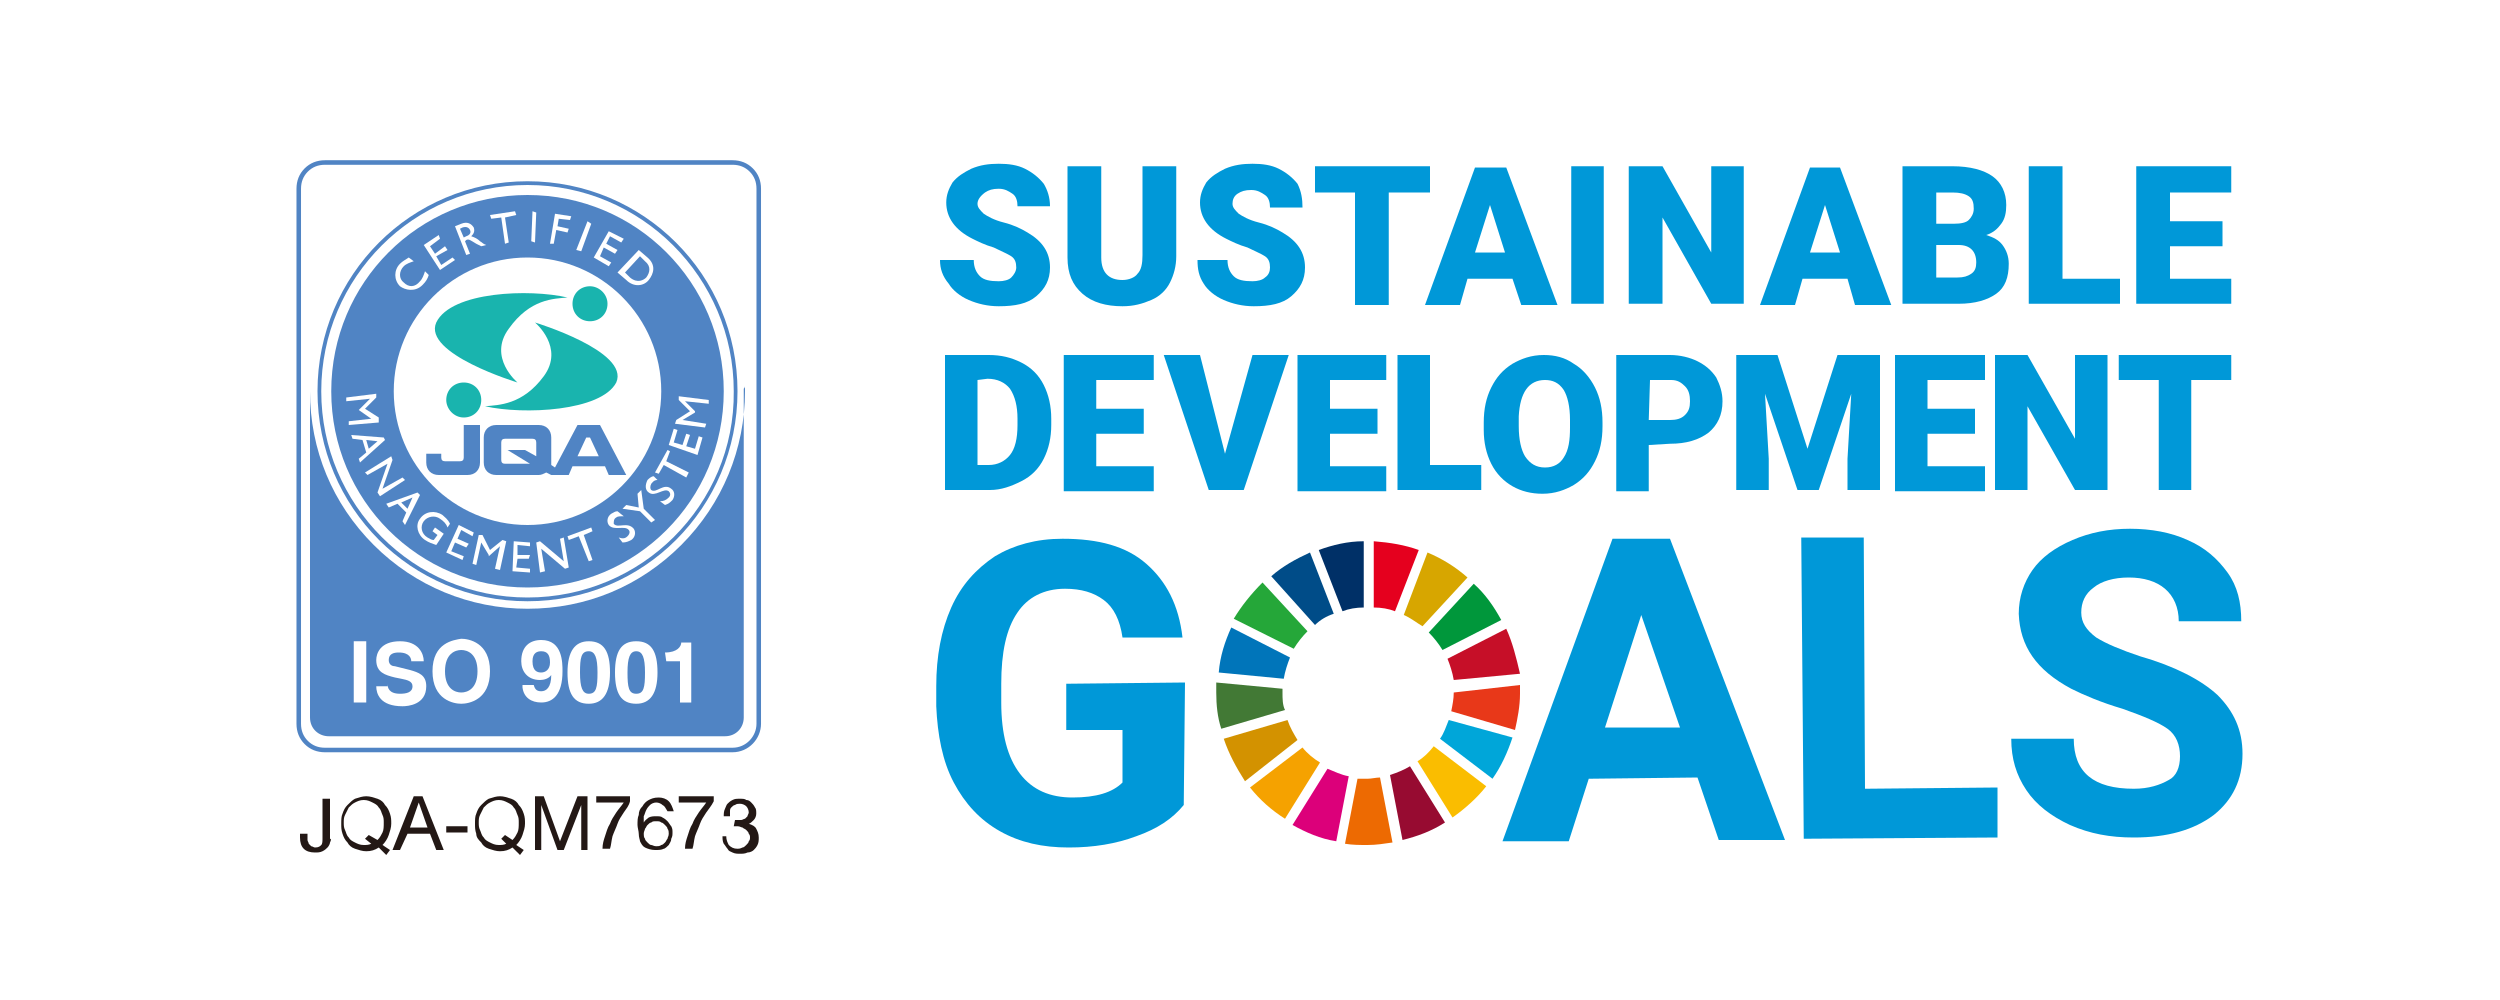 <?xml version="1.0" encoding="utf-8"?>
<!-- Generator: Adobe Illustrator 27.3.1, SVG Export Plug-In . SVG Version: 6.00 Build 0)  -->
<svg version="1.1" id="レイヤー_1" xmlns="http://www.w3.org/2000/svg" xmlns:xlink="http://www.w3.org/1999/xlink" x="0px"
	 y="0px" width="200px" height="80px" viewBox="0 0 200 80" style="enable-background:new 0 0 200 80;" xml:space="preserve">
<style type="text/css">
	.st0{fill:#FFFFFF;}
	.st1{fill:#0098D8;}
	.st2{fill:#25A739;}
	.st3{fill:#D7A600;}
	.st4{fill:#C60F28;}
	.st5{fill:#00973B;}
	.st6{fill:#427935;}
	.st7{fill:#FABD00;}
	.st8{fill:#E83819;}
	.st9{fill:#F5A200;}
	.st10{fill:#0075BA;}
	.st11{fill:#970B31;}
	.st12{fill:#00A6D9;}
	.st13{fill:#ED6A02;}
	.st14{fill:#E5001E;}
	.st15{fill:#DC007A;}
	.st16{fill:#003067;}
	.st17{fill:#D39200;}
	.st18{fill:#004C88;}
	.st19{fill:none;stroke:#5084C4;stroke-width:0.363;}
	.st20{fill:#5084C4;}
	.st21{fill:#19B4AE;}
	.st22{fill:#231815;}
</style>
<rect class="st0" width="200" height="80"/>
<g>
	<path class="st1" d="M94.7,64.4c-0.9,1.1-2.1,1.9-3.8,2.5c-1.6,0.6-3.4,0.9-5.4,0.9c-2.1,0-3.9-0.4-5.5-1.3s-2.8-2.2-3.7-3.9
		c-0.9-1.7-1.3-3.8-1.4-6.1v-1.6c0-2.4,0.4-4.5,1.2-6.3s2-3.1,3.5-4.1c1.5-0.9,3.3-1.4,5.4-1.4c2.9,0,5.1,0.6,6.7,2s2.6,3.3,2.9,5.9
		h-4.8c-0.2-1.4-0.7-2.4-1.5-3s-1.8-0.9-3.1-0.9c-1.7,0-3,0.7-3.8,1.9c-0.9,1.3-1.3,3.2-1.3,5.7v1.5c0,2.5,0.5,4.4,1.5,5.7
		s2.4,1.9,4.2,1.9c1.9,0,3.2-0.4,4-1.2v-4.2h-4.5v-3.7l9.5-0.1L94.7,64.4z"/>
	<path class="st1" d="M135.8,62.2l-8.7,0.1l-1.6,5h-5.3l8.8-24.2h4.6l9.2,24.1h-5.3L135.8,62.2z M128.4,58.2h6l-3.1-9L128.4,58.2z"
		/>
	<path class="st1" d="M149.2,63.1l10.6-0.1v4l-15.5,0.1L144.1,43h5L149.2,63.1z"/>
	<path class="st1" d="M174.4,60.5c0-0.9-0.3-1.7-1-2.2s-1.9-1-3.6-1.6c-1.7-0.5-3.1-1.1-4.1-1.6c-2.8-1.5-4.1-3.4-4.2-6
		c0-1.3,0.4-2.5,1.1-3.5s1.8-1.8,3.2-2.4c1.4-0.6,2.9-0.9,4.6-0.9s3.3,0.3,4.6,0.9c1.4,0.6,2.4,1.5,3.2,2.6s1.1,2.4,1.1,3.9h-5
		c0-1.1-0.4-2-1.1-2.6s-1.7-0.9-2.9-0.9s-2.2,0.3-2.8,0.8c-0.7,0.5-1,1.2-1,2s0.4,1.4,1.2,2c0.8,0.5,2,1,3.5,1.5
		c2.8,0.8,4.9,1.9,6.2,3.1c1.3,1.3,2,2.8,2,4.7c0,2.1-0.8,3.7-2.3,4.9c-1.6,1.2-3.7,1.8-6.4,1.8c-1.9,0-3.5-0.3-5.1-1
		c-1.5-0.7-2.7-1.6-3.5-2.8c-0.8-1.2-1.2-2.5-1.2-4.1h5c0,2.7,1.6,4,4.8,4c1.2,0,2.1-0.3,2.8-0.7C174.1,62.1,174.4,61.4,174.4,60.5z
		"/>
</g>
<path id="XMLID_238_" class="st2" d="M103.5,51.9c0.3-0.5,0.7-1,1.1-1.4l-3.6-3.9c-0.9,0.9-1.7,1.9-2.3,2.9L103.5,51.9z"/>
<path id="XMLID_237_" class="st3" d="M112.3,49.2c0.5,0.2,1,0.6,1.5,0.9l3.6-3.9c-0.9-0.8-2-1.5-3.2-2L112.3,49.2z"/>
<path id="XMLID_236_" class="st4" d="M120.5,50.3l-4.7,2.4c0.2,0.5,0.4,1.1,0.5,1.7l5.3-0.5C121.3,52.6,121,51.4,120.5,50.3"/>
<path id="XMLID_235_" class="st5" d="M115.4,52l4.7-2.4c-0.6-1.1-1.3-2.1-2.2-2.9l-3.6,3.9C114.7,51,115.1,51.5,115.4,52"/>
<path id="XMLID_234_" class="st6" d="M102.6,55.4c0-0.1,0-0.2,0-0.3l-5.3-0.5c0,0.3,0,0.5,0,0.8c0,1,0.1,2,0.4,2.9l5.1-1.5
	C102.6,56.4,102.6,55.9,102.6,55.4"/>
<path id="XMLID_233_" class="st7" d="M114.7,59.7c-0.4,0.5-0.8,0.9-1.3,1.2l2.8,4.5c1-0.7,2-1.6,2.7-2.5L114.7,59.7z"/>
<path id="XMLID_232_" class="st8" d="M116.3,55.4c0,0.5-0.1,1-0.2,1.5l5.1,1.5c0.2-0.9,0.4-1.9,0.4-2.9c0-0.2,0-0.5,0-0.7
	L116.3,55.4C116.3,55.2,116.3,55.3,116.3,55.4"/>
<path id="XMLID_231_" class="st9" d="M104.2,59.8L100,63c0.8,1,1.7,1.8,2.8,2.5l2.8-4.5C105.1,60.7,104.6,60.3,104.2,59.8"/>
<path id="XMLID_230_" class="st10" d="M102.7,54.3c0.1-0.6,0.3-1.2,0.5-1.7l-4.7-2.4c-0.5,1.1-0.9,2.3-1,3.6L102.7,54.3z"/>
<path id="XMLID_229_" class="st11" d="M115.6,65.8l-2.8-4.5c-0.5,0.3-1,0.5-1.6,0.7l1,5.2C113.4,66.9,114.5,66.5,115.6,65.8"/>
<path id="XMLID_228_" class="st12" d="M115.9,57.6c-0.2,0.5-0.4,1.1-0.7,1.5l4.2,3.2c0.7-1,1.2-2.1,1.6-3.3L115.9,57.6z"/>
<path id="XMLID_227_" class="st13" d="M110.4,62.2c-0.3,0-0.7,0.1-1,0.1s-0.5,0-0.8,0l-1,5.2c0.6,0.1,1.2,0.1,1.8,0.1
	c0.7,0,1.3-0.1,2-0.2L110.4,62.2z"/>
<path id="XMLID_226_" class="st14" d="M109.9,48.6c0.6,0,1.2,0.1,1.7,0.3l1.9-4.9c-1.1-0.4-2.3-0.6-3.6-0.7V48.6z"/>
<path id="XMLID_225_" class="st15" d="M107.9,62.1c-0.6-0.1-1.2-0.4-1.7-0.6l-2.8,4.5c1.1,0.6,2.2,1.1,3.5,1.3L107.9,62.1z"/>
<path id="XMLID_224_" class="st16" d="M107.4,48.9c0.5-0.2,1.1-0.3,1.7-0.3v-5.3c-1.3,0-2.5,0.3-3.6,0.7L107.4,48.9z"/>
<path id="XMLID_223_" class="st17" d="M103.8,59.2c-0.3-0.5-0.6-1-0.8-1.6l-5.1,1.5c0.4,1.2,1,2.3,1.7,3.4L103.8,59.2z"/>
<path id="XMLID_222_" class="st18" d="M105.2,50c0.4-0.4,0.9-0.7,1.5-0.9l-1.9-4.9c-1.1,0.5-2.2,1.1-3.1,1.9L105.2,50z"/>
<path class="st1" d="M81.3,21.4c0-0.4-0.1-0.7-0.4-0.9s-0.8-0.4-1.4-0.7c-0.7-0.2-1.3-0.5-1.7-0.7c-1.4-0.7-2.1-1.7-2.1-2.9
	c0-0.6,0.2-1.1,0.5-1.6c0.4-0.5,0.9-0.8,1.5-1.1c0.7-0.3,1.4-0.4,2.2-0.4s1.5,0.1,2.1,0.4c0.6,0.3,1.1,0.7,1.5,1.2
	c0.3,0.5,0.5,1.1,0.5,1.8h-2.6c0-0.4-0.1-0.8-0.4-1s-0.6-0.4-1.1-0.4s-0.8,0.1-1.1,0.3c-0.4,0.3-0.6,0.6-0.6,0.9s0.2,0.5,0.5,0.8
	c0.3,0.2,0.8,0.5,1.6,0.7s1.4,0.5,1.9,0.8c1.2,0.7,1.8,1.6,1.8,2.8c0,1-0.4,1.7-1.1,2.3s-1.7,0.8-3,0.8c-0.9,0-1.7-0.2-2.4-0.5
	s-1.3-0.8-1.6-1.3c-0.5-0.6-0.7-1.2-0.7-1.9h2.7c0,0.6,0.2,1,0.5,1.3s0.8,0.4,1.5,0.4c0.4,0,0.8-0.1,1-0.3S81.3,21.7,81.3,21.4z"/>
<path class="st1" d="M94.1,13.3v7.2c0,0.8-0.2,1.5-0.5,2.1s-0.8,1.1-1.5,1.4c-0.7,0.3-1.4,0.5-2.3,0.5c-1.3,0-2.4-0.3-3.2-1
	s-1.2-1.6-1.2-2.9v-7.3h2.7v7.3c0,1.2,0.6,1.8,1.7,1.8c0.5,0,1-0.2,1.2-0.5c0.3-0.3,0.4-0.8,0.4-1.5v-7.1H94.1z"/>
<path class="st1" d="M101.6,21.4c0-0.4-0.1-0.7-0.4-0.9s-0.8-0.4-1.4-0.7c-0.7-0.2-1.3-0.5-1.7-0.7c-1.4-0.7-2.1-1.7-2.1-2.9
	c0-0.6,0.2-1.1,0.5-1.6c0.4-0.5,0.9-0.8,1.5-1.1c0.7-0.3,1.4-0.4,2.2-0.4s1.5,0.1,2.1,0.4c0.6,0.3,1.1,0.7,1.5,1.2
	c0.3,0.6,0.4,1.2,0.4,1.9h-2.6c0-0.4-0.1-0.8-0.4-1s-0.6-0.4-1.1-0.4s-0.8,0.1-1.1,0.3s-0.4,0.5-0.4,0.8s0.2,0.5,0.5,0.8
	c0.3,0.2,0.8,0.5,1.6,0.7s1.4,0.5,1.9,0.8c1.2,0.7,1.8,1.6,1.8,2.8c0,1-0.4,1.7-1.1,2.3s-1.7,0.8-3,0.8c-0.9,0-1.7-0.2-2.4-0.5
	s-1.3-0.8-1.6-1.3c-0.4-0.6-0.5-1.2-0.5-1.9h2.4c0,0.6,0.2,1,0.5,1.3s0.8,0.4,1.5,0.4c0.4,0,0.8-0.1,1-0.3
	C101.5,22,101.6,21.7,101.6,21.4z"/>
<path class="st1" d="M114.4,15.4h-3.3v9h-2.7v-9h-3.2v-2.1h9.2V15.4z"/>
<path class="st1" d="M121,22.3h-3.6l-0.6,2.1H114l4-11h2.5l4.1,11h-2.9L121,22.3z M118,20.2h2.4l-1.2-3.8L118,20.2z"/>
<path class="st1" d="M128.3,24.3h-2.6v-11h2.6V24.3z"/>
<path class="st1" d="M139.5,24.3h-2.6l-3.9-6.9v6.9h-2.7v-11h2.7l3.9,6.9v-6.9h2.6V24.3z"/>
<path class="st1" d="M147.8,22.3h-3.6l-0.6,2.1h-2.8l4-11h2.4l4.1,11h-2.9L147.8,22.3z M144.8,20.2h2.4l-1.2-3.8L144.8,20.2z"/>
<path class="st1" d="M152.2,24.3v-11h4c1.4,0,2.5,0.3,3.2,0.8s1.1,1.3,1.1,2.3c0,0.6-0.1,1.1-0.4,1.5s-0.6,0.7-1.2,0.9
	c0.6,0.2,1,0.4,1.3,0.8c0.3,0.4,0.5,0.9,0.5,1.5c0,1.1-0.3,1.9-1,2.4s-1.7,0.8-3,0.8H152.2z M154.9,17.9h1.4c0.6,0,1-0.1,1.2-0.3
	s0.4-0.5,0.4-0.9c0-0.5-0.1-0.8-0.4-1s-0.7-0.3-1.3-0.3h-1.3L154.9,17.9L154.9,17.9z M154.9,19.6v2.6h1.7c0.5,0,0.8-0.1,1.1-0.3
	s0.4-0.5,0.4-0.9c0-0.9-0.5-1.4-1.4-1.4C156.7,19.6,154.9,19.6,154.9,19.6z"/>
<path class="st1" d="M165,22.3h4.6v2h-7.3v-11h2.7V22.3z"/>
<path class="st1" d="M177.8,19.7h-4.2v2.6h4.9v2h-7.6v-11h7.6v2.1h-4.9v2.3h4.2V19.7z"/>
<path class="st1" d="M75.6,39.2V28.4h3.5c1,0,1.8,0.2,2.6,0.6s1.4,1,1.8,1.8s0.6,1.7,0.6,2.7V34c0,1-0.2,1.9-0.6,2.7s-1,1.4-1.8,1.8
	s-1.6,0.7-2.5,0.7H75.6z M78.2,30.4v6.8h0.9c0.7,0,1.3-0.3,1.7-0.8s0.6-1.3,0.6-2.4v-0.5c0-1-0.2-1.8-0.6-2.4
	c-0.4-0.5-1-0.8-1.8-0.8L78.2,30.4L78.2,30.4z"/>
<path class="st1" d="M91.5,34.7h-3.8v2.6h4.6v2h-7.2V28.4h7.2v2h-4.6v2.3h3.8V34.7z"/>
<path class="st1" d="M98,36.3l2.2-7.9h2.9l-3.6,10.8h-2.8l-3.6-10.8H96L98,36.3z"/>
<path class="st1" d="M110.2,34.7h-3.8v2.6h4.5v2h-7.1V28.4h7.1v2h-4.5v2.3h3.8V34.7z"/>
<path class="st1" d="M114.4,37.2h4.1v2h-6.7V28.4h2.6C114.4,28.4,114.4,37.2,114.4,37.2z"/>
<path class="st1" d="M128.2,34.1c0,1.1-0.2,2-0.6,2.8c-0.4,0.8-0.9,1.4-1.7,1.9c-0.7,0.4-1.5,0.7-2.5,0.7c-0.9,0-1.7-0.2-2.4-0.6
	c-0.7-0.4-1.3-1-1.7-1.8s-0.6-1.7-0.6-2.7v-0.6c0-1.1,0.2-2,0.6-2.8c0.4-0.8,0.9-1.4,1.7-1.9c0.7-0.4,1.5-0.7,2.5-0.7
	c0.9,0,1.7,0.2,2.4,0.7c0.7,0.4,1.3,1.1,1.7,1.9c0.4,0.8,0.6,1.7,0.6,2.8V34.1z M125.6,33.6c0-1.1-0.2-1.9-0.5-2.4
	c-0.4-0.6-0.9-0.8-1.5-0.8c-1.3,0-2,1-2.1,2.9v0.8c0,1.1,0.2,1.9,0.5,2.4c0.4,0.6,0.9,0.9,1.6,0.9c0.7,0,1.2-0.3,1.5-0.8
	c0.4-0.6,0.5-1.4,0.5-2.4V33.6z"/>
<path class="st1" d="M131.9,35.6v3.7h-2.6V28.4h4.3c0.8,0,1.6,0.2,2.2,0.5c0.6,0.3,1.1,0.7,1.5,1.3c0.3,0.6,0.5,1.2,0.5,1.9
	c0,1.1-0.4,1.9-1.1,2.5c-0.8,0.6-1.8,0.9-3.1,0.9L131.9,35.6L131.9,35.6z M131.9,33.6h1.7c0.5,0,0.9-0.1,1.2-0.4s0.4-0.6,0.4-1.1
	s-0.1-0.9-0.4-1.2c-0.3-0.3-0.6-0.5-1.1-0.5H132L131.9,33.6L131.9,33.6z"/>
<path class="st1" d="M142.2,28.4l2.4,7.5l2.4-7.5h3.4v10.8h-2.6v-2.5l0.3-5.2l-2.6,7.7h-1.7l-2.6-7.7l0.3,5.2v2.5h-2.6V28.4H142.2z"
	/>
<path class="st1" d="M158,34.7h-3.8v2.6h4.6v2h-7.2V28.4h7.2v2h-4.6v2.3h3.8V34.7z"/>
<path class="st1" d="M168.6,39.2H166l-3.8-6.7v6.7h-2.6V28.4h2.6l3.8,6.7v-6.7h2.6V39.2z"/>
<path class="st1" d="M178.5,30.4h-3.2v8.8h-2.6v-8.8h-3.2v-2h9V30.4z"/>
<g>
	<path class="st0" d="M24.5,59.4c0.4,0.4,0.9,0.6,1.5,0.6h32.6c1.2,0,2.1-1,2.1-2.1V15.1c0-0.6-0.2-1.1-0.6-1.5S59.2,13,58.6,13H26
		c-0.6,0-1.1,0.2-1.5,0.6c-0.4,0.4-0.6,0.9-0.6,1.5v42.8C23.9,58.5,24.1,59,24.5,59.4z"/>
	<path class="st19" d="M24.5,59.4c0.4,0.4,0.9,0.6,1.5,0.6h32.6c1.2,0,2.1-1,2.1-2.1V15.1c0-0.6-0.2-1.1-0.6-1.5S59.2,13,58.6,13H26
		c-0.6,0-1.1,0.2-1.5,0.6c-0.4,0.4-0.6,0.9-0.6,1.5v42.8C23.9,58.5,24.1,59,24.5,59.4z"/>
	<path class="st20" d="M59.6,30.9c0,0.1,0,0.3,0,0.4c0,4.6-1.8,9-5.1,12.3c-3.3,3.3-7.6,5.1-12.3,5.1c-4.6,0-9-1.8-12.3-5.1
		c-3.3-3.3-5.1-7.6-5.1-12.3c0-0.1,0-0.2,0-0.2v0.1v26.2c0,0.9,0.7,1.5,1.5,1.5H58c0.9,0,1.5-0.7,1.5-1.5V31.1
		C59.6,31,59.6,30.9,59.6,30.9"/>
	<path class="st20" d="M42.2,47.8c-9.1,0-16.5-7.4-16.5-16.5s7.4-16.5,16.5-16.5s16.5,7.4,16.5,16.5C58.8,40.4,51.3,47.8,42.2,47.8
		 M42.2,14.5c-9.3,0-16.8,7.5-16.8,16.8s7.5,16.8,16.8,16.8S59,40.6,59,31.3S51.5,14.5,42.2,14.5z"/>
	<path class="st20" d="M46.2,36.5l0.7-1.5h0.3l0.7,1.5H46.2 M42.9,36.5L42,36h-1.4l1.8,1.1h-2c-0.2,0-0.3-0.1-0.3-0.3v-1.4
		c0-0.2,0.1-0.3,0.3-0.3h2.2c0.2,0,0.3,0.1,0.3,0.3C42.9,35.4,42.9,36.5,42.9,36.5z M48,34h-1.8l-1.8,3.4l-0.3-0.2
		c0-0.1,0-0.1,0-0.2v-2c0-0.6-0.4-1-1-1h-3.4c-0.6,0-1,0.4-1,1v2c0,0.6,0.4,1,1,1h3.4c0.2,0,0.4-0.1,0.6-0.2l0.4,0.2h1.4l0,0l0,0
		l0.3-0.7h2.6l0.3,0.7h1.4L48,34z"/>
	<path class="st20" d="M37.1,36.6c0,0.2-0.1,0.3-0.3,0.3h-1.2c-0.2,0-0.3-0.1-0.3-0.3v-0.3h-1.2V37c0,0.6,0.4,1,1,1h2.3
		c0.6,0,1-0.4,1-1v-3h-1.3V36.6"/>
	<path class="st21" d="M37.1,33.4c0.8,0,1.4-0.6,1.4-1.4c0-0.8-0.6-1.4-1.4-1.4c-0.8,0-1.4,0.6-1.4,1.4
		C35.7,32.7,36.3,33.4,37.1,33.4"/>
	<path class="st21" d="M38.8,32.5c1.1-0.1,3-0.1,4.7-2.4c1.7-2.3-0.7-4.3-0.7-4.3s7.6,2.3,6.5,4.8C48.1,32.9,41.9,33.2,38.8,32.5"/>
	<path class="st21" d="M47.2,22.9c-0.8,0-1.4,0.6-1.4,1.4c0,0.8,0.6,1.4,1.4,1.4c0.8,0,1.4-0.6,1.4-1.4S47.9,22.9,47.2,22.9"/>
	<path class="st21" d="M45.4,23.8c-1.1,0.1-3,0.1-4.7,2.5c-1.7,2.3,0.7,4.3,0.7,4.3s-7.6-2.3-6.5-4.8C36.1,23.3,42.4,23.1,45.4,23.8
		"/>
	<path class="st20" d="M42.2,42c-5.9,0-10.7-4.8-10.7-10.7s4.8-10.7,10.7-10.7s10.7,4.8,10.7,10.7S48.1,42,42.2,42 M42.2,15.6
		c-8.7,0-15.7,7-15.7,15.7S33.5,47,42.2,47s15.7-7,15.7-15.7S50.9,15.6,42.2,15.6z"/>
	<polyline class="st0" points="27.9,34 27.9,33.7 29.7,33.5 29.7,33.5 28.7,32.8 28.7,32.8 29.6,31.9 29.6,31.9 27.7,32.1 
		27.7,31.8 30.1,31.5 30.1,31.8 29.2,32.7 30.3,33.4 30.3,33.8 27.9,34 	"/>
	<path class="st0" d="M29.3,35.2l0.2,0.7l0.7-0.6L29.3,35.2 M28.8,37l-0.1-0.3l0.6-0.5l-0.3-1l-0.8-0.1l-0.1-0.3l2.6,0.2l0.1,0.2
		L28.8,37z"/>
	<polyline class="st0" points="30.4,39.7 30.2,39.4 31,37.1 29.4,38 29.2,37.8 31.3,36.5 31.4,36.8 30.6,39.1 32.2,38.2 32.4,38.4 
		30.4,39.7 	"/>
	<path class="st0" d="M32.1,40.2l0.5,0.5l0.4-0.9L32.1,40.2 M32.4,42l-0.2-0.3l0.3-0.7l-0.7-0.7l-0.7,0.3l-0.2-0.3l2.5-0.9l0.2,0.2
		L32.4,42z"/>
	<path class="st0" d="M34.9,43.6c-0.3-0.1-0.6-0.2-0.9-0.4c-0.6-0.4-0.8-1.2-0.4-1.7c0.4-0.6,1.2-0.7,1.8-0.3
		c0.2,0.2,0.4,0.3,0.6,0.7l-0.2,0.3c-0.1-0.3-0.3-0.5-0.6-0.7c-0.4-0.3-1-0.2-1.3,0.2s-0.2,1,0.3,1.3c0.2,0.1,0.3,0.2,0.5,0.2
		l0.3-0.4l-0.4-0.3l0.2-0.3l0.7,0.5L34.9,43.6"/>
	<polyline class="st0" points="37.8,42.9 36.9,42.4 36.6,43.1 37.5,43.5 37.3,43.8 36.4,43.4 36.1,44.1 37.1,44.5 37,44.8 
		35.7,44.2 36.7,42 37.9,42.6 37.8,42.9 	"/>
	<polyline class="st0" points="40,45.6 39.6,45.5 40,43.7 40,43.7 39.1,44.5 39.1,44.4 38.5,43.4 38.5,43.4 38.1,45.2 37.8,45.1 
		38.3,42.8 38.6,42.8 39.2,44 40.2,43.2 40.5,43.3 40,45.6 	"/>
	<polyline class="st0" points="42.4,43.7 41.4,43.6 41.4,44.4 42.4,44.4 42.3,44.7 41.4,44.7 41.3,45.4 42.4,45.5 42.4,45.8 
		41,45.7 41.1,43.3 42.4,43.4 42.4,43.7 	"/>
	<polyline class="st0" points="45.5,45.4 45.2,45.5 43.3,43.9 43.6,45.7 43.2,45.8 42.9,43.4 43.2,43.3 45.1,44.9 44.8,43.1 
		45.1,43 45.5,45.4 	"/>
	<polyline class="st0" points="47.4,42.5 46.7,42.8 47.4,44.8 47.1,44.9 46.3,42.9 45.5,43.2 45.4,42.9 47.3,42.2 47.4,42.5 	"/>
	<path class="st0" d="M49.9,41.3c-0.3,0-0.5,0-0.6,0.1c-0.2,0.1-0.2,0.3-0.2,0.5c0.3,0.4,1.1-0.2,1.6,0.4c0.2,0.3,0.1,0.7-0.2,0.9
		c-0.2,0.1-0.4,0.2-0.7,0.2L49.5,43c0.3,0.1,0.5,0.1,0.7-0.1c0.2-0.2,0.2-0.4,0.1-0.5C50,42,49.1,42.5,48.7,42
		c-0.2-0.3-0.1-0.7,0.2-0.9c0.2-0.1,0.3-0.2,0.5-0.2L49.9,41.3"/>
	<polyline class="st0" points="51,39.5 51.3,39.2 51.5,40.7 52.4,41.6 52.1,41.8 51.2,40.9 49.8,40.7 50.1,40.4 51.1,40.6 51,39.5 	
		"/>
	<path class="st0" d="M52.6,38.4c-0.3,0-0.4,0.2-0.5,0.3c-0.1,0.2-0.1,0.4,0,0.5c0.4,0.3,1-0.6,1.6-0.1c0.3,0.2,0.3,0.6,0.1,0.9
		c-0.2,0.2-0.3,0.3-0.6,0.4l-0.4-0.3c0.3,0,0.5-0.1,0.7-0.3s0.1-0.4,0-0.5c-0.4-0.3-1.1,0.5-1.6,0.1c-0.3-0.2-0.3-0.6-0.1-1
		c0.1-0.1,0.3-0.3,0.5-0.3L52.6,38.4"/>
	<polyline class="st0" points="53.6,36.1 53.3,36.9 55.1,37.8 54.9,38.2 53.1,37.2 52.7,37.9 52.4,37.8 53.4,36 53.6,36.1 	"/>
	<polyline class="st0" points="54.2,34.4 53.9,35.4 54.6,35.6 54.9,34.7 55.2,34.8 54.9,35.7 55.6,35.9 55.9,34.9 56.2,35 
		55.8,36.4 53.5,35.6 53.9,34.3 54.2,34.4 	"/>
	<polyline class="st0" points="56.7,32 56.7,32.3 54.8,32.1 54.8,32.1 55.6,32.9 55.6,33 54.6,33.6 54.6,33.6 56.5,33.9 56.4,34.2 
		54,33.9 54.1,33.6 55.2,32.9 54.3,32 54.3,31.7 56.7,32 	"/>
	<path class="st0" d="M33.1,20.9c-0.3,0.1-0.6,0.2-0.8,0.4c-0.4,0.4-0.4,1,0,1.3c0.4,0.4,0.9,0.4,1.3-0.1c0.2-0.2,0.3-0.5,0.4-0.8
		l0.3,0.3c-0.1,0.3-0.2,0.5-0.5,0.8c-0.6,0.6-1.4,0.4-1.8,0.1c-0.5-0.5-0.5-1.3,0-1.8c0.2-0.2,0.4-0.3,0.7-0.5L33.1,20.9"/>
	<polyline class="st0" points="35.2,19.1 34.4,19.7 34.8,20.3 35.6,19.7 35.8,20 34.9,20.5 35.3,21.2 36.2,20.6 36.4,20.8 
		35.2,21.6 33.9,19.6 35.1,18.8 35.2,19.1 	"/>
	<path class="st0" d="M37.1,19l0.2-0.1c0.3-0.1,0.4-0.3,0.3-0.5c-0.1-0.2-0.3-0.3-0.6-0.2l-0.2,0.1L37.1,19 M36.9,17.9
		c0.5-0.2,0.8,0,1,0.3c0.1,0.3,0,0.5-0.2,0.7c0.3,0.1,0.5,0.2,0.7,0.4c0.2,0.1,0.2,0.2,0.5,0.3l-0.4,0.1l-0.4-0.2
		c-0.5-0.3-0.6-0.4-0.8-0.3l-0.1,0.1l0.4,1l-0.3,0.1l-0.9-2.3L36.9,17.9z"/>
	<polyline class="st0" points="41.3,17.2 40.4,17.4 40.7,19.4 40.4,19.5 40.1,17.4 39.3,17.5 39.2,17.2 41.2,16.9 41.3,17.2 	"/>
	<polyline class="st0" points="42.8,19.4 42.5,19.3 42.6,16.9 42.9,17 42.8,19.4 	"/>
	<polyline class="st0" points="45.6,17.6 44.7,17.5 44.6,18.1 45.5,18.3 45.4,18.6 44.5,18.4 44.3,19.5 44,19.5 44.4,17.1 
		45.7,17.3 45.6,17.6 	"/>
	<polyline class="st0" points="46.5,20.1 46.1,20 47,17.7 47.3,17.9 46.5,20.1 	"/>
	<polyline class="st0" points="49.7,19.4 48.8,18.9 48.5,19.5 49.4,20 49.2,20.3 48.3,19.8 48,20.5 48.9,21 48.7,21.3 47.5,20.6 
		48.7,18.5 49.9,19.1 49.7,19.4 	"/>
	<path class="st0" d="M50,21.8l0.4,0.4c0.6,0.5,1.1,0.2,1.3,0c0.3-0.4,0.4-0.9-0.1-1.3l-0.4-0.4L50,21.8 M51.1,20l0.7,0.6
		c0.7,0.6,0.5,1.3,0.1,1.8s-1.2,0.6-1.8,0l-0.7-0.6L51.1,20z"/>
	<rect x="28.3" y="51.3" class="st0" width="1" height="4.9"/>
	<path class="st0" d="M31,54.7c0,0.3,0.1,0.8,1,0.8c0.5,0,1-0.1,1-0.6c0-0.4-0.4-0.5-0.9-0.6l-0.5-0.1c-0.8-0.2-1.5-0.4-1.5-1.4
		c0-0.5,0.3-1.5,1.9-1.5c1.5,0,1.9,1,1.9,1.6h-1c0-0.2-0.1-0.7-1-0.7c-0.4,0-0.8,0.1-0.8,0.6c0,0.4,0.3,0.5,0.5,0.5l1.2,0.3
		c0.7,0.2,1.3,0.4,1.3,1.3c0,1.5-1.5,1.6-1.9,1.6c-1.8,0-2.1-1-2.1-1.6H31"/>
	<path class="st0" d="M34.6,53.7c0,2.3,1.7,2.6,2.3,2.6s2.3-0.3,2.3-2.6c0-2.3-1.7-2.6-2.3-2.6C36.3,51.2,34.6,51.4,34.6,53.7
		 M35.6,53.7c0-1.4,0.8-1.7,1.3-1.7s1.3,0.3,1.3,1.7c0,1.4-0.8,1.7-1.3,1.7C36.4,55.4,35.6,55.1,35.6,53.7z"/>
	<path class="st0" d="M41.8,55c0.1,0.8,0.7,1.2,1.5,1.2c0.9,0,1.7-0.6,1.7-2.5c0-0.7,0-2.5-1.7-2.5c-0.9,0-1.6,0.5-1.6,1.7
		c0,0.8,0.5,1.5,1.5,1.5c0.3,0,0.7-0.1,0.9-0.4l0,0c0,1-0.4,1.3-0.8,1.3c-0.3,0-0.5-0.1-0.6-0.5l0,0h-0.9 M42.6,52.9
		c0-0.7,0.4-0.8,0.7-0.8c0.5,0,0.7,0.3,0.7,0.9s-0.4,0.8-0.7,0.8S42.6,53.7,42.6,52.9z"/>
	<path class="st0" d="M45.4,53.8c0,1.7,0.5,2.5,1.7,2.5c1.1,0,1.7-0.8,1.7-2.5s-0.5-2.5-1.7-2.5C46,51.3,45.4,52.1,45.4,53.8
		 M46.4,53.8c0-1.2,0.1-1.7,0.7-1.7c0.5,0,0.7,0.5,0.7,1.7s-0.1,1.7-0.7,1.7C46.6,55.5,46.4,55,46.4,53.8z"/>
	<path class="st0" d="M49.2,53.8c0,1.7,0.5,2.5,1.7,2.5c1.1,0,1.7-0.8,1.7-2.5s-0.5-2.5-1.7-2.5S49.2,52.1,49.2,53.8 M50.2,53.8
		c0-1.2,0.2-1.7,0.7-1.7s0.7,0.5,0.7,1.7s-0.1,1.7-0.7,1.7S50.2,55,50.2,53.8z"/>
	<path class="st0" d="M53.2,52.2L53.2,52.2c1,0,1.3-0.5,1.3-0.8h0.8v4.8h-0.9v-3.3h-1.1L53.2,52.2"/>
</g>
<g>
	<path class="st22" d="M26.4,67.4c0,0.1-0.1,0.3-0.2,0.4c-0.1,0.1-0.2,0.2-0.4,0.3c-0.2,0.1-0.4,0.1-0.6,0.1c-0.4,0-0.7-0.1-0.9-0.3
		S24,67.4,24,67v-0.3h0.6v0.2c0,0.1,0,0.2,0,0.3c0,0.1,0.1,0.2,0.1,0.3c0.1,0.1,0.1,0.1,0.2,0.2c0.1,0,0.2,0.1,0.3,0.1
		c0.3,0,0.4-0.1,0.5-0.2s0.1-0.3,0.1-0.6v-3.1h0.6v3.2C26.5,67.1,26.5,67.2,26.4,67.4z"/>
	<path class="st22" d="M30.3,67.8c-0.3,0.2-0.6,0.3-1,0.3c-0.3,0-0.6-0.1-0.9-0.2c-0.3-0.1-0.5-0.3-0.6-0.5
		c-0.2-0.2-0.3-0.4-0.4-0.7c-0.1-0.3-0.1-0.5-0.1-0.8s0-0.6,0.1-0.8c0.1-0.3,0.2-0.5,0.4-0.7s0.4-0.4,0.6-0.5
		c0.3-0.1,0.6-0.2,0.9-0.2c0.3,0,0.6,0.1,0.9,0.2c0.3,0.1,0.5,0.3,0.6,0.5c0.2,0.2,0.3,0.4,0.4,0.7c0.1,0.3,0.1,0.5,0.1,0.8
		s-0.1,0.6-0.2,0.9c-0.1,0.3-0.3,0.6-0.5,0.8l0.6,0.4l-0.3,0.4L30.3,67.8z M30.2,67.2c0.2-0.2,0.3-0.4,0.4-0.6
		c0.1-0.2,0.1-0.5,0.1-0.8c0-0.2,0-0.4-0.1-0.6s-0.1-0.4-0.3-0.6c-0.1-0.2-0.3-0.3-0.5-0.4S29.4,64,29.1,64s-0.5,0.1-0.7,0.2
		s-0.3,0.2-0.5,0.4c-0.1,0.2-0.2,0.4-0.3,0.6s-0.1,0.4-0.1,0.6s0,0.4,0.1,0.6s0.1,0.4,0.3,0.6c0.1,0.2,0.3,0.3,0.5,0.4
		s0.4,0.2,0.7,0.2c0.2,0,0.4,0,0.6-0.1l-0.5-0.4l0.3-0.3L30.2,67.2z"/>
	<path class="st22" d="M33.8,63.7l1.7,4.3h-0.6l-0.5-1.3h-1.8L32,68h-0.6l1.7-4.3H33.8z M34.2,66.2l-0.7-2l0,0l-0.7,2H34.2z"/>
	<path class="st22" d="M37.4,66.1v0.5h-1.7v-0.5H37.4z"/>
	<path class="st22" d="M41,67.8c-0.3,0.2-0.6,0.3-1,0.3c-0.3,0-0.6-0.1-0.9-0.2c-0.3-0.1-0.5-0.3-0.6-0.5c-0.2-0.2-0.4-0.4-0.4-0.7
		C38,66.4,38,66.2,38,65.9s0-0.6,0.1-0.8c0.1-0.3,0.2-0.5,0.4-0.7s0.4-0.4,0.6-0.5c0.3-0.1,0.6-0.2,0.9-0.2c0.3,0,0.6,0.1,0.9,0.2
		c0.3,0.1,0.5,0.3,0.6,0.5c0.2,0.2,0.3,0.4,0.4,0.7c0.1,0.3,0.1,0.5,0.1,0.8s-0.1,0.6-0.2,0.9c-0.1,0.3-0.3,0.6-0.5,0.8l0.6,0.4
		l-0.3,0.4L41,67.8z M41,67.2c0.2-0.2,0.3-0.4,0.4-0.6c0.1-0.2,0.1-0.5,0.1-0.8c0-0.2,0-0.4-0.1-0.6s-0.1-0.4-0.3-0.6
		c-0.1-0.2-0.3-0.3-0.5-0.4S40.2,64,39.9,64s-0.5,0.1-0.7,0.2s-0.3,0.2-0.5,0.4c-0.1,0.2-0.2,0.4-0.3,0.6s-0.1,0.4-0.1,0.6
		s0,0.4,0.1,0.6s0.1,0.4,0.3,0.6c0.1,0.2,0.3,0.3,0.5,0.4s0.4,0.2,0.7,0.2c0.2,0,0.4,0,0.6-0.1l-0.4-0.4l0.3-0.3L41,67.2z"/>
	<path class="st22" d="M43.5,63.7l1.3,3.6l1.4-3.6H47V68h-0.5v-3.6l0,0L45.1,68h-0.5l-1.3-3.6l0,0V68h-0.5v-4.3H43.5z"/>
	<path class="st22" d="M49.9,65c-0.2,0.3-0.4,0.6-0.5,0.9s-0.3,0.7-0.4,1c-0.1,0.4-0.1,0.7-0.2,1h-0.6c0-0.4,0.1-0.7,0.2-1
		c0.1-0.3,0.2-0.7,0.4-1c0.1-0.3,0.3-0.6,0.5-0.9s0.4-0.5,0.6-0.8h-2.2v-0.5h2.7v0.4C50.3,64.5,50.1,64.7,49.9,65z"/>
	<path class="st22" d="M53,64.4c-0.1-0.1-0.3-0.2-0.5-0.2s-0.4,0.1-0.5,0.2s-0.2,0.2-0.3,0.4c-0.1,0.2-0.1,0.3-0.2,0.5
		c0,0.2,0,0.4,0,0.5l0,0c0.1-0.2,0.3-0.3,0.4-0.4c0.2-0.1,0.4-0.1,0.6-0.1c0.2,0,0.4,0,0.5,0.1c0.2,0.1,0.3,0.2,0.4,0.3
		c0.1,0.1,0.2,0.3,0.3,0.4c0.1,0.2,0.1,0.3,0.1,0.5s0,0.3-0.1,0.5c0,0.2-0.1,0.3-0.2,0.5c-0.1,0.1-0.3,0.3-0.4,0.3
		C52.9,68,52.7,68,52.4,68s-0.6-0.1-0.8-0.2s-0.3-0.3-0.4-0.5c0-0.1-0.1-0.3-0.1-0.6c0-0.2-0.1-0.5-0.1-0.7c0-0.3,0-0.6,0.1-0.8
		c0-0.3,0.1-0.5,0.3-0.7c0.1-0.2,0.3-0.4,0.5-0.5s0.4-0.2,0.8-0.2c0.3,0,0.6,0.1,0.8,0.3c0.2,0.2,0.3,0.5,0.4,0.8h-0.5
		C53.2,64.6,53.2,64.5,53,64.4z M52.1,65.8c-0.1,0-0.2,0.1-0.3,0.2s-0.1,0.2-0.2,0.3c0,0.1-0.1,0.2-0.1,0.4c0,0.1,0,0.3,0.1,0.4
		c0,0.1,0.1,0.2,0.2,0.3c0.1,0.1,0.2,0.2,0.3,0.2s0.2,0.1,0.4,0.1c0.1,0,0.3,0,0.4-0.1c0.1,0,0.2-0.1,0.3-0.2s0.1-0.2,0.2-0.3
		c0-0.1,0.1-0.2,0.1-0.4c0-0.1,0-0.3-0.1-0.4c0-0.1-0.1-0.2-0.2-0.3c-0.1-0.1-0.2-0.2-0.3-0.2c-0.1-0.1-0.2-0.1-0.4-0.1
		C52.3,65.7,52.2,65.7,52.1,65.8z"/>
	<path class="st22" d="M56.5,65c-0.2,0.3-0.4,0.6-0.5,0.9s-0.3,0.7-0.4,1c-0.1,0.4-0.1,0.7-0.2,1h-0.6c0-0.4,0.1-0.7,0.2-1
		c0.1-0.3,0.2-0.7,0.4-1c0.1-0.3,0.3-0.6,0.5-0.9c0.2-0.3,0.4-0.5,0.6-0.8h-2.2v-0.5h2.8v0.4C56.9,64.5,56.7,64.7,56.5,65z"/>
	<path class="st22" d="M58.8,65.6L58.8,65.6H59c0.1,0,0.2,0,0.3,0c0.1,0,0.2-0.1,0.3-0.1c0.1-0.1,0.1-0.1,0.2-0.2
		c0-0.1,0.1-0.2,0.1-0.3c0-0.2-0.1-0.4-0.2-0.5s-0.3-0.2-0.5-0.2c-0.1,0-0.3,0-0.4,0.1c-0.1,0-0.2,0.1-0.3,0.2
		c-0.1,0.1-0.1,0.2-0.1,0.3c0,0.1,0,0.2,0,0.4h-0.5c0-0.2,0-0.4,0.1-0.6s0.1-0.3,0.2-0.4s0.2-0.2,0.4-0.3c0.2-0.1,0.3-0.1,0.6-0.1
		c0.2,0,0.4,0,0.5,0.1c0.2,0,0.3,0.1,0.4,0.2s0.2,0.2,0.3,0.4c0.1,0.1,0.1,0.3,0.1,0.5s-0.1,0.4-0.2,0.5s-0.3,0.3-0.4,0.3l0,0
		c0.3,0.1,0.5,0.2,0.6,0.4c0.1,0.2,0.2,0.4,0.2,0.7c0,0.2,0,0.4-0.1,0.6s-0.2,0.3-0.3,0.4c-0.1,0.1-0.3,0.2-0.5,0.2
		c-0.2,0.1-0.4,0.1-0.6,0.1s-0.4,0-0.6-0.1s-0.3-0.1-0.4-0.3c-0.1-0.1-0.2-0.3-0.3-0.4c-0.1-0.2-0.1-0.4-0.1-0.6h0.3
		c0,0.3,0.1,0.5,0.2,0.7c0.2,0.2,0.4,0.3,0.7,0.3c0.1,0,0.2,0,0.4-0.1c0.1,0,0.2-0.1,0.3-0.2c0.1-0.1,0.2-0.2,0.2-0.3
		C60,67.2,60,67.1,60,67s0-0.2-0.1-0.3c0-0.1-0.1-0.2-0.2-0.3c-0.1-0.1-0.2-0.1-0.3-0.2c-0.1,0-0.2-0.1-0.4-0.1c-0.1,0-0.2,0-0.3,0
		L58.8,65.6C58.7,65.6,58.8,65.6,58.8,65.6z"/>
</g>
</svg>
